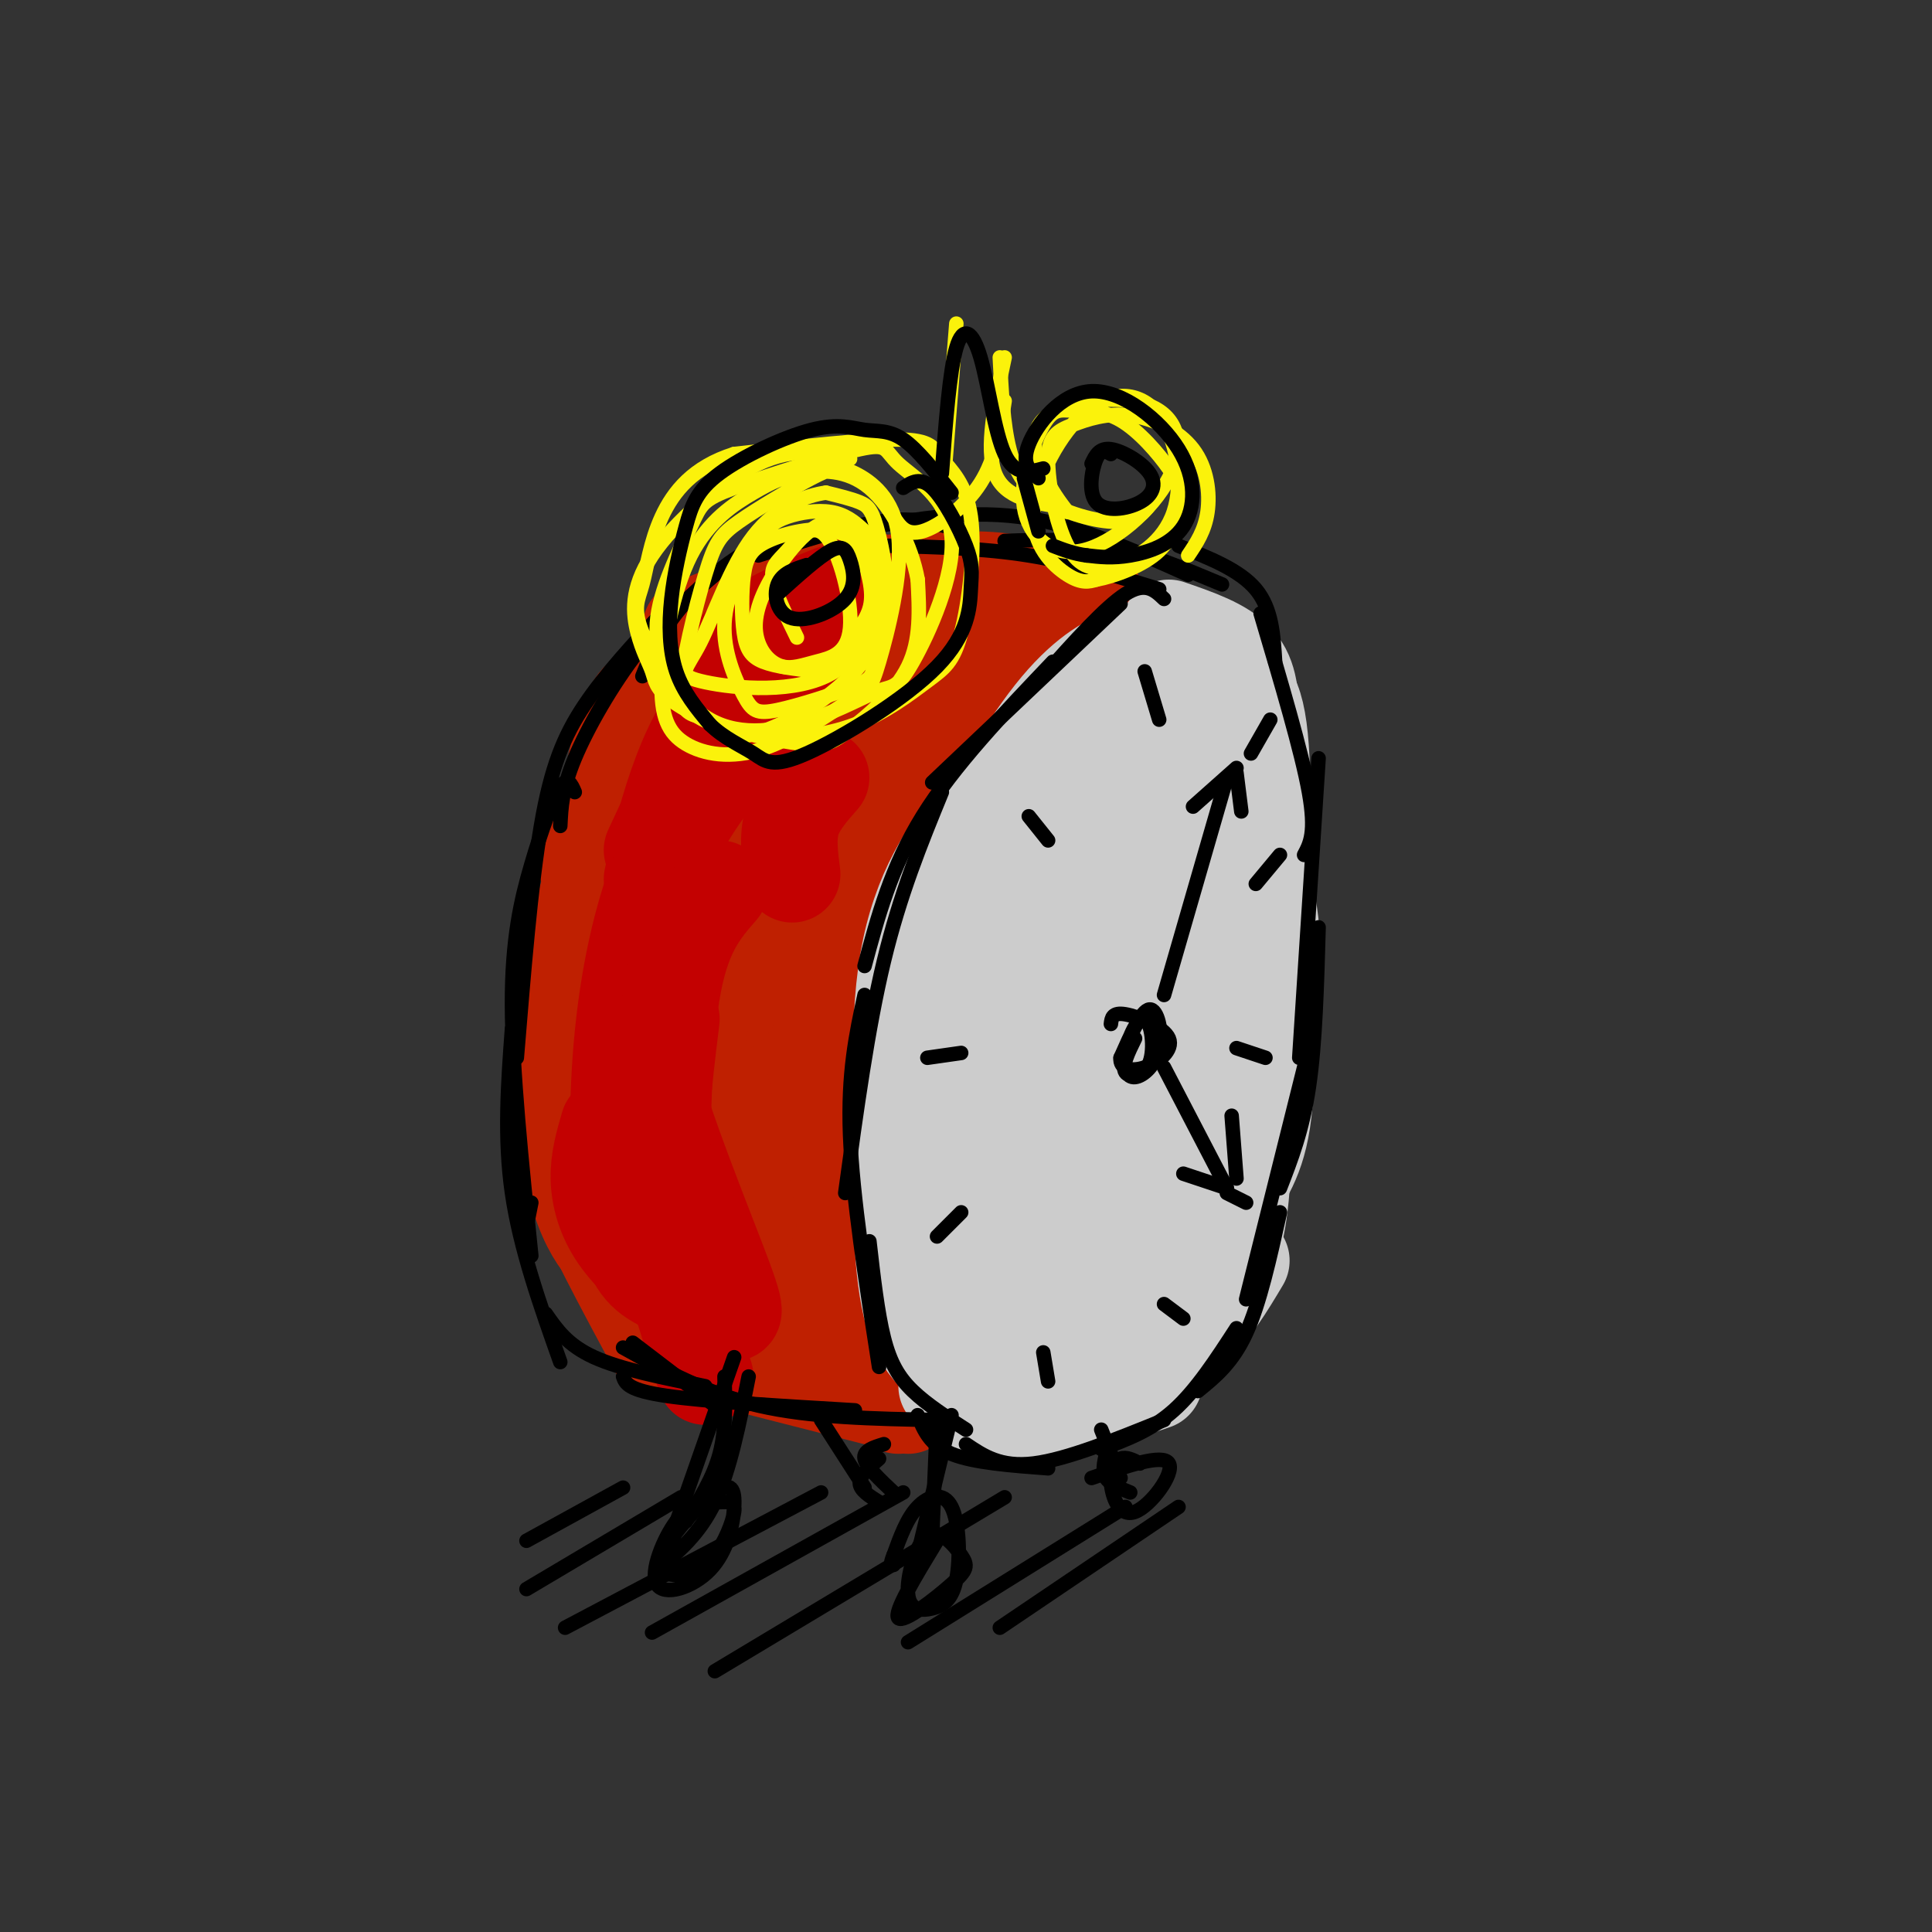 <svg viewBox='0 0 400 400' version='1.1' xmlns='http://www.w3.org/2000/svg' xmlns:xlink='http://www.w3.org/1999/xlink'><rect x="0" y="0" width="400" height="400" fill="#333333" stroke="none"/><g fill='none' stroke='rgb(191,32,1)' stroke-width='20' stroke-linecap='round' stroke-linejoin='round'><path d='M227,124c0.000,0.000 -24.000,-2.000 -24,-2'/><path d='M177,128c0.000,0.000 46.000,0.000 46,0'/><path d='M230,129c0.000,0.000 -67.000,-2.000 -67,-2'/><path d='M225,126c-6.333,-1.917 -12.667,-3.833 -23,-4c-10.333,-0.167 -24.667,1.417 -39,3'/><path d='M180,120c-1.917,-0.833 -3.833,-1.667 -10,0c-6.167,1.667 -16.583,5.833 -27,10'/><path d='M216,123c-2.917,-1.417 -5.833,-2.833 -14,-3c-8.167,-0.167 -21.583,0.917 -35,2'/><path d='M165,122c-4.250,1.167 -8.500,2.333 -14,7c-5.500,4.667 -12.250,12.833 -19,21'/><path d='M149,130c-6.167,6.500 -12.333,13.000 -17,21c-4.667,8.000 -7.833,17.500 -11,27'/><path d='M146,134c-4.089,3.556 -8.178,7.111 -11,9c-2.822,1.889 -4.378,2.111 -7,13c-2.622,10.889 -6.311,32.444 -10,54'/><path d='M124,177c-3.083,10.750 -6.167,21.500 -7,32c-0.833,10.500 0.583,20.750 2,31'/><path d='M120,206c-1.289,11.200 -2.578,22.400 -2,31c0.578,8.600 3.022,14.600 5,18c1.978,3.400 3.489,4.200 5,5'/><path d='M117,229c-0.583,3.833 -1.167,7.667 2,16c3.167,8.333 10.083,21.167 17,34'/><path d='M137,274c0.000,0.000 33.000,11.000 33,11'/><path d='M137,278c0.000,0.000 51.000,13.000 51,13'/><path d='M186,291c-2.000,-4.750 -4.000,-9.500 -5,-17c-1.000,-7.500 -1.000,-17.750 -1,-28'/><path d='M182,282c-1.083,-21.250 -2.167,-42.500 -2,-55c0.167,-12.500 1.583,-16.250 3,-20'/><path d='M182,246c-1.667,-20.000 -3.333,-40.000 -1,-54c2.333,-14.000 8.667,-22.000 15,-30'/><path d='M186,187c6.167,-12.000 12.333,-24.000 18,-32c5.667,-8.000 10.833,-12.000 16,-16'/><path d='M226,134c-0.533,-1.000 -1.067,-2.000 -8,0c-6.933,2.000 -20.267,7.000 -28,12c-7.733,5.000 -9.867,10.000 -12,15'/><path d='M216,129c-4.437,1.930 -8.874,3.860 -13,7c-4.126,3.140 -7.941,7.491 -13,15c-5.059,7.509 -11.362,18.175 -16,34c-4.638,15.825 -7.611,36.807 -7,53c0.611,16.193 4.805,27.596 9,39'/><path d='M175,277c-4.333,-5.917 -8.667,-11.833 -15,-15c-6.333,-3.167 -14.667,-3.583 -23,-4'/><path d='M138,260c-1.750,-17.917 -3.500,-35.833 -3,-48c0.500,-12.167 3.250,-18.583 6,-25'/><path d='M135,210c-0.333,-7.417 -0.667,-14.833 4,-27c4.667,-12.167 14.333,-29.083 24,-46'/><path d='M188,122c-2.411,-0.268 -4.821,-0.536 -8,2c-3.179,2.536 -7.125,7.875 -12,19c-4.875,11.125 -10.679,28.036 -14,45c-3.321,16.964 -4.161,33.982 -5,51'/><path d='M155,252c-2.333,-10.111 -4.667,-20.222 -6,-29c-1.333,-8.778 -1.667,-16.222 0,-26c1.667,-9.778 5.333,-21.889 9,-34'/><path d='M181,129c-7.000,7.917 -14.000,15.833 -19,29c-5.000,13.167 -8.000,31.583 -11,50'/><path d='M145,212c0.000,0.000 3.000,-50.000 3,-50'/><path d='M147,151c-3.333,4.333 -6.667,8.667 -8,15c-1.333,6.333 -0.667,14.667 0,23'/><path d='M220,127c0.000,0.000 11.000,1.000 11,1'/></g>
<g fill='none' stroke='rgb(204,204,204)' stroke-width='20' stroke-linecap='round' stroke-linejoin='round'><path d='M240,136c-1.756,-0.578 -3.511,-1.156 -7,0c-3.489,1.156 -8.711,4.044 -15,12c-6.289,7.956 -13.644,20.978 -21,34'/><path d='M216,161c-4.356,1.778 -8.711,3.556 -14,9c-5.289,5.444 -11.511,14.556 -14,29c-2.489,14.444 -1.244,34.222 0,54'/><path d='M190,229c-1.222,1.911 -2.444,3.822 -3,12c-0.556,8.178 -0.444,22.622 2,31c2.444,8.378 7.222,10.689 12,13'/><path d='M196,284c4.167,3.250 8.333,6.500 14,7c5.667,0.500 12.833,-1.750 20,-4'/><path d='M196,287c0.956,1.711 1.911,3.422 4,5c2.089,1.578 5.311,3.022 12,2c6.689,-1.022 16.844,-4.511 27,-8'/><path d='M228,289c6.583,-4.167 13.167,-8.333 18,-13c4.833,-4.667 7.917,-9.833 11,-15'/><path d='M244,274c2.822,-3.133 5.644,-6.267 8,-10c2.356,-3.733 4.244,-8.067 5,-18c0.756,-9.933 0.378,-25.467 0,-41'/><path d='M256,246c2.833,-4.667 5.667,-9.333 6,-22c0.333,-12.667 -1.833,-33.333 -4,-54'/><path d='M260,214c0.933,-23.356 1.867,-46.711 1,-59c-0.867,-12.289 -3.533,-13.511 -8,-15c-4.467,-1.489 -10.733,-3.244 -17,-5'/><path d='M225,144c2.243,-2.127 4.486,-4.255 8,-6c3.514,-1.745 8.298,-3.109 13,-1c4.702,2.109 9.322,7.689 12,18c2.678,10.311 3.413,25.353 3,38c-0.413,12.647 -1.975,22.899 -4,31c-2.025,8.101 -4.512,14.050 -7,20'/><path d='M255,160c3.375,10.238 6.750,20.476 8,31c1.250,10.524 0.375,21.333 -2,33c-2.375,11.667 -6.250,24.190 -12,34c-5.750,9.810 -13.375,16.905 -21,24'/><path d='M218,291c4.786,-4.121 9.573,-8.242 14,-17c4.427,-8.758 8.496,-22.152 12,-34c3.504,-11.848 6.443,-22.152 8,-34c1.557,-11.848 1.730,-25.242 1,-33c-0.730,-7.758 -2.365,-9.879 -4,-12'/><path d='M236,135c3.667,0.768 7.333,1.536 10,11c2.667,9.464 4.333,27.625 4,43c-0.333,15.375 -2.667,27.964 -6,39c-3.333,11.036 -7.667,20.518 -12,30'/><path d='M212,287c0.000,0.000 25.000,-92.000 25,-92'/><path d='M226,150c-5.133,9.756 -10.267,19.511 -14,29c-3.733,9.489 -6.067,18.711 -7,34c-0.933,15.289 -0.467,36.644 0,58'/><path d='M212,276c-1.933,-3.756 -3.867,-7.511 -6,-13c-2.133,-5.489 -4.467,-12.711 -3,-26c1.467,-13.289 6.733,-32.644 12,-52'/><path d='M232,157c-3.250,3.750 -6.500,7.500 -9,21c-2.500,13.500 -4.250,36.750 -6,60'/><path d='M216,256c3.167,-6.417 6.333,-12.833 9,-28c2.667,-15.167 4.833,-39.083 7,-63'/><path d='M236,153c2.167,7.333 4.333,14.667 5,24c0.667,9.333 -0.167,20.667 -1,32'/><path d='M258,162c-0.167,-6.333 -0.333,-12.667 -3,-16c-2.667,-3.333 -7.833,-3.667 -13,-4'/><path d='M255,153c0.167,-2.750 0.333,-5.500 -2,-9c-2.333,-3.500 -7.167,-7.750 -12,-12'/><path d='M259,149c-0.083,-4.417 -0.167,-8.833 -3,-12c-2.833,-3.167 -8.417,-5.083 -14,-7'/></g>
<g fill='none' stroke='rgb(195,1,1)' stroke-width='20' stroke-linecap='round' stroke-linejoin='round'><path d='M170,161c-2.500,2.833 -5.000,5.667 -6,9c-1.000,3.333 -0.500,7.167 0,11'/><path d='M172,123c-6.000,2.417 -12.000,4.833 -16,8c-4.000,3.167 -6.000,7.083 -8,11'/><path d='M176,126c-8.911,4.844 -17.822,9.689 -24,16c-6.178,6.311 -9.622,14.089 -12,21c-2.378,6.911 -3.689,12.956 -5,19'/><path d='M138,188c-0.083,-7.167 -0.167,-14.333 2,-20c2.167,-5.667 6.583,-9.833 11,-14'/><path d='M166,136c-4.917,1.667 -9.833,3.333 -15,10c-5.167,6.667 -10.583,18.333 -16,30'/><path d='M155,152c-6.200,7.393 -12.401,14.785 -17,25c-4.599,10.215 -7.598,23.252 -9,37c-1.402,13.748 -1.207,28.206 0,37c1.207,8.794 3.426,11.923 7,14c3.574,2.077 8.504,3.103 12,5c3.496,1.897 5.556,4.665 2,-5c-3.556,-9.665 -12.730,-31.761 -16,-45c-3.270,-13.239 -0.635,-17.619 2,-22'/><path d='M149,184c-4.000,4.583 -8.000,9.167 -10,22c-2.000,12.833 -2.000,33.917 -2,55'/><path d='M139,211c-1.583,12.833 -3.167,25.667 -2,38c1.167,12.333 5.083,24.167 9,36'/><path d='M139,267c-4.156,-3.556 -8.311,-7.111 -11,-11c-2.689,-3.889 -3.911,-8.111 -4,-12c-0.089,-3.889 0.956,-7.444 2,-11'/></g>
<g fill='none' stroke='rgb(0,0,0)' stroke-width='3' stroke-linecap='round' stroke-linejoin='round'><path d='M235,215c-1.408,2.868 -2.816,5.736 -2,7c0.816,1.264 3.856,0.925 5,-2c1.144,-2.925 0.391,-8.435 -1,-9c-1.391,-0.565 -3.420,3.815 -4,7c-0.580,3.185 0.288,5.173 2,5c1.712,-0.173 4.269,-2.508 5,-6c0.731,-3.492 -0.362,-8.141 -2,-8c-1.638,0.141 -3.819,5.070 -6,10'/><path d='M232,219c-0.233,2.278 2.185,2.971 5,2c2.815,-0.971 6.027,-3.608 5,-6c-1.027,-2.392 -6.293,-4.541 -9,-5c-2.707,-0.459 -2.853,0.770 -3,2'/><path d='M241,124c-1.917,-1.833 -3.833,-3.667 -8,-1c-4.167,2.667 -10.583,9.833 -17,17'/><path d='M232,125c0.000,0.000 -39.000,37.000 -39,37'/><path d='M218,137c-10.250,10.750 -20.500,21.500 -27,32c-6.500,10.500 -9.250,20.750 -12,31'/><path d='M195,164c-4.333,10.583 -8.667,21.167 -12,35c-3.333,13.833 -5.667,30.917 -8,48'/><path d='M179,206c-1.750,8.083 -3.500,16.167 -3,29c0.500,12.833 3.250,30.417 6,48'/><path d='M180,257c0.844,7.400 1.689,14.800 3,20c1.311,5.200 3.089,8.200 6,11c2.911,2.800 6.956,5.400 11,8'/><path d='M190,293c1.250,3.083 2.500,6.167 7,8c4.500,1.833 12.250,2.417 20,3'/><path d='M200,299c3.583,2.417 7.167,4.833 14,4c6.833,-0.833 16.917,-4.917 27,-9'/><path d='M228,300c5.167,-1.917 10.333,-3.833 15,-8c4.667,-4.167 8.833,-10.583 13,-17'/><path d='M248,288c3.583,-2.917 7.167,-5.833 10,-12c2.833,-6.167 4.917,-15.583 7,-25'/><path d='M258,269c0.000,0.000 13.000,-52.000 13,-52'/><path d='M265,246c2.333,-6.000 4.667,-12.000 6,-21c1.333,-9.000 1.667,-21.000 2,-33'/><path d='M269,219c0.000,0.000 4.000,-62.000 4,-62'/><path d='M270,177c1.250,-2.333 2.500,-4.667 1,-13c-1.500,-8.333 -5.750,-22.667 -10,-37'/><path d='M264,137c-0.333,-5.500 -0.667,-11.000 -4,-15c-3.333,-4.000 -9.667,-6.500 -16,-9'/><path d='M253,121c-7.750,-3.250 -15.500,-6.500 -23,-8c-7.500,-1.500 -14.750,-1.250 -22,-1'/><path d='M240,122c-8.833,-2.750 -17.667,-5.500 -27,-7c-9.333,-1.500 -19.167,-1.750 -29,-2'/><path d='M246,119c-11.667,-5.250 -23.333,-10.500 -35,-12c-11.667,-1.500 -23.333,0.750 -35,3'/><path d='M196,109c-3.750,-1.000 -7.500,-2.000 -14,-1c-6.500,1.000 -15.750,4.000 -25,7'/><path d='M172,109c-5.667,0.956 -11.333,1.911 -17,5c-5.667,3.089 -11.333,8.311 -15,13c-3.667,4.689 -5.333,8.844 -7,13'/><path d='M148,119c-5.378,4.622 -10.756,9.244 -16,16c-5.244,6.756 -10.356,15.644 -13,22c-2.644,6.356 -2.822,10.178 -3,14'/><path d='M137,127c-5.867,6.311 -11.733,12.622 -16,19c-4.267,6.378 -6.933,12.822 -9,25c-2.067,12.178 -3.533,30.089 -5,48'/><path d='M119,164c-0.732,-1.679 -1.464,-3.357 -3,-1c-1.536,2.357 -3.875,8.750 -6,16c-2.125,7.250 -4.036,15.357 -4,29c0.036,13.643 2.018,32.821 4,52'/><path d='M106,213c-0.833,11.250 -1.667,22.500 0,34c1.667,11.500 5.833,23.250 10,35'/><path d='M113,272c2.250,3.250 4.500,6.500 10,9c5.500,2.500 14.250,4.250 23,6'/><path d='M129,285c0.500,1.417 1.000,2.833 9,4c8.000,1.167 23.500,2.083 39,3'/><path d='M194,294c-13.083,-0.250 -26.167,-0.500 -37,-3c-10.833,-2.500 -19.417,-7.250 -28,-12'/><path d='M148,291c0.000,0.000 -17.000,-13.000 -17,-13'/><path d='M109,254c0.000,0.000 1.000,-5.000 1,-5'/><path d='M150,285c0.167,5.500 0.333,11.000 -1,16c-1.333,5.000 -4.167,9.500 -7,14'/><path d='M152,281c0.000,0.000 -14.000,40.000 -14,40'/><path d='M155,285c-1.917,9.667 -3.833,19.333 -7,26c-3.167,6.667 -7.583,10.333 -12,14'/><path d='M147,312c-2.214,-0.203 -4.429,-0.406 -7,3c-2.571,3.406 -5.500,10.421 -4,13c1.500,2.579 7.428,0.721 11,-3c3.572,-3.721 4.790,-9.305 5,-13c0.210,-3.695 -0.586,-5.502 -4,-3c-3.414,2.502 -9.445,9.311 -11,13c-1.555,3.689 1.367,4.258 4,4c2.633,-0.258 4.976,-1.343 7,-4c2.024,-2.657 3.728,-6.888 4,-9c0.272,-2.112 -0.888,-2.107 -3,-2c-2.112,0.107 -5.175,0.316 -7,2c-1.825,1.684 -2.413,4.842 -3,8'/><path d='M194,294c0.000,0.000 -1.000,24.000 -1,24'/><path d='M197,293c0.000,0.000 -8.000,33.000 -8,33'/><path d='M194,319c-4.520,7.430 -9.040,14.859 -8,16c1.040,1.141 7.641,-4.008 11,-7c3.359,-2.992 3.475,-3.829 2,-6c-1.475,-2.171 -4.540,-5.676 -7,-4c-2.460,1.676 -4.313,8.533 -4,12c0.313,3.467 2.794,3.542 5,3c2.206,-0.542 4.138,-1.702 5,-6c0.862,-4.298 0.655,-11.734 -1,-15c-1.655,-3.266 -4.759,-2.362 -7,0c-2.241,2.362 -3.621,6.181 -5,10'/><path d='M185,322c-0.833,2.000 -0.417,2.000 0,2'/><path d='M228,296c0.000,0.000 4.000,10.000 4,10'/><path d='M229,301c-0.417,1.833 -0.833,3.667 0,5c0.833,1.333 2.917,2.167 5,3'/><path d='M236,303c-1.394,-0.722 -2.788,-1.445 -4,-1c-1.212,0.445 -2.242,2.057 -2,5c0.242,2.943 1.758,7.215 5,6c3.242,-1.215 8.212,-7.919 7,-10c-1.212,-2.081 -8.606,0.459 -16,3'/><path d='M170,294c0.000,0.000 9.000,14.000 9,14'/><path d='M182,302c-2.000,1.750 -4.000,3.500 -4,5c0.000,1.500 2.000,2.750 4,4'/><path d='M183,299c-2.167,0.667 -4.333,1.333 -4,3c0.333,1.667 3.167,4.333 6,7'/></g>
<g fill='none' stroke='rgb(251,242,11)' stroke-width='3' stroke-linecap='round' stroke-linejoin='round'><path d='M176,95c-5.653,-1.300 -11.306,-2.599 -19,1c-7.694,3.599 -17.430,12.097 -22,19c-4.570,6.903 -3.972,12.210 -3,16c0.972,3.790 2.320,6.061 3,8c0.680,1.939 0.691,3.544 4,6c3.309,2.456 9.915,5.763 17,7c7.085,1.237 14.648,0.404 21,-2c6.352,-2.404 11.491,-6.381 15,-9c3.509,-2.619 5.388,-3.881 7,-10c1.612,-6.119 2.958,-17.094 2,-24c-0.958,-6.906 -4.219,-9.744 -6,-12c-1.781,-2.256 -2.080,-3.930 -9,-4c-6.920,-0.070 -20.460,1.465 -34,3'/><path d='M152,94c-8.455,2.645 -12.593,7.757 -15,13c-2.407,5.243 -3.084,10.615 -4,14c-0.916,3.385 -2.069,4.781 0,10c2.069,5.219 7.362,14.260 14,18c6.638,3.740 14.621,2.178 21,0c6.379,-2.178 11.155,-4.973 14,-6c2.845,-1.027 3.761,-0.287 7,-6c3.239,-5.713 8.802,-17.878 8,-26c-0.802,-8.122 -7.969,-12.199 -11,-15c-3.031,-2.801 -1.927,-4.325 -8,-3c-6.073,1.325 -19.323,5.501 -26,8c-6.677,2.499 -6.779,3.323 -9,8c-2.221,4.677 -6.560,13.209 -7,20c-0.440,6.791 3.017,11.841 5,15c1.983,3.159 2.490,4.427 7,6c4.510,1.573 13.023,3.453 18,4c4.977,0.547 6.417,-0.237 10,-3c3.583,-2.763 9.309,-7.504 12,-13c2.691,-5.496 2.345,-11.748 2,-18'/><path d='M190,120c-1.219,-6.871 -5.268,-15.049 -10,-19c-4.732,-3.951 -10.147,-3.677 -14,-3c-3.853,0.677 -6.145,1.756 -10,4c-3.855,2.244 -9.272,5.651 -13,13c-3.728,7.349 -5.768,18.638 -6,26c-0.232,7.362 1.344,10.795 5,13c3.656,2.205 9.392,3.182 16,1c6.608,-2.182 14.087,-7.523 18,-10c3.913,-2.477 4.259,-2.088 6,-8c1.741,-5.912 4.878,-18.123 4,-26c-0.878,-7.877 -5.771,-11.419 -9,-13c-3.229,-1.581 -4.794,-1.200 -9,1c-4.206,2.200 -11.054,6.220 -15,9c-3.946,2.780 -4.991,4.321 -7,11c-2.009,6.679 -4.982,18.495 -5,24c-0.018,5.505 2.917,4.699 5,6c2.083,1.301 3.312,4.711 10,3c6.688,-1.711 18.834,-8.541 24,-17c5.166,-8.459 3.352,-18.547 2,-24c-1.352,-5.453 -2.244,-6.272 -4,-7c-1.756,-0.728 -4.378,-1.364 -7,-2'/><path d='M171,102c-3.911,0.509 -10.189,2.782 -15,9c-4.811,6.218 -8.154,16.380 -11,22c-2.846,5.620 -5.194,6.699 0,8c5.194,1.301 17.931,2.823 26,-1c8.069,-3.823 11.471,-12.990 12,-19c0.529,-6.010 -1.814,-8.864 -4,-11c-2.186,-2.136 -4.216,-3.554 -7,-4c-2.784,-0.446 -6.322,0.081 -9,1c-2.678,0.919 -4.497,2.230 -7,6c-2.503,3.770 -5.691,10.000 -6,16c-0.309,6.000 2.262,11.772 4,15c1.738,3.228 2.645,3.913 7,3c4.355,-0.913 12.160,-3.425 16,-5c3.840,-1.575 3.715,-2.214 4,-6c0.285,-3.786 0.978,-10.720 0,-16c-0.978,-5.280 -3.629,-8.908 -8,-10c-4.371,-1.092 -10.464,0.351 -14,2c-3.536,1.649 -4.515,3.504 -5,7c-0.485,3.496 -0.477,8.634 0,12c0.477,3.366 1.422,4.962 4,6c2.578,1.038 6.789,1.519 11,2'/><path d='M169,139c3.542,-1.362 6.897,-5.765 9,-9c2.103,-3.235 2.956,-5.300 2,-10c-0.956,-4.700 -3.720,-12.036 -8,-12c-4.280,0.036 -10.077,7.443 -13,13c-2.923,5.557 -2.970,9.265 -2,12c0.970,2.735 2.959,4.497 5,5c2.041,0.503 4.133,-0.251 7,-1c2.867,-0.749 6.509,-1.491 7,-7c0.491,-5.509 -2.167,-15.786 -5,-19c-2.833,-3.214 -5.840,0.635 -8,3c-2.160,2.365 -3.474,3.247 -3,6c0.474,2.753 2.737,7.376 5,12'/><path d='M246,115c1.721,-2.555 3.443,-5.109 4,-9c0.557,-3.891 -0.049,-9.117 -3,-13c-2.951,-3.883 -8.247,-6.421 -13,-7c-4.753,-0.579 -8.963,0.803 -12,2c-3.037,1.197 -4.902,2.210 -5,7c-0.098,4.790 1.569,13.358 4,18c2.431,4.642 5.624,5.359 10,4c4.376,-1.359 9.933,-4.794 12,-11c2.067,-6.206 0.642,-15.182 -3,-20c-3.642,-4.818 -9.502,-5.477 -15,-1c-5.498,4.477 -10.634,14.090 -11,21c-0.366,6.910 4.038,11.117 7,13c2.962,1.883 4.481,1.441 6,1'/><path d='M227,120c3.631,-0.670 9.707,-2.844 13,-6c3.293,-3.156 3.801,-7.293 4,-10c0.199,-2.707 0.087,-3.983 -2,-7c-2.087,-3.017 -6.150,-7.773 -10,-10c-3.850,-2.227 -7.488,-1.924 -10,-2c-2.512,-0.076 -3.898,-0.530 -6,3c-2.102,3.530 -4.920,11.046 -4,17c0.920,5.954 5.578,10.348 12,9c6.422,-1.348 14.608,-8.439 18,-15c3.392,-6.561 1.992,-12.594 -4,-15c-5.992,-2.406 -16.575,-1.186 -21,2c-4.425,3.186 -2.693,8.339 -1,12c1.693,3.661 3.346,5.831 5,8'/><path d='M239,103c-1.488,2.351 -2.976,4.702 -7,5c-4.024,0.298 -10.583,-1.458 -15,-4c-4.417,-2.542 -6.690,-5.869 -8,-11c-1.310,-5.131 -1.655,-12.065 -2,-19'/><path d='M208,74c-2.000,9.417 -4.000,18.833 -2,24c2.000,5.167 8.000,6.083 14,7'/><path d='M185,107c1.311,2.000 2.622,4.000 6,3c3.378,-1.000 8.822,-5.000 12,-10c3.178,-5.000 4.089,-11.000 5,-17'/><path d='M198,67c0.000,0.000 -3.000,38.000 -3,38'/></g>
<g fill='none' stroke='rgb(0,0,0)' stroke-width='3' stroke-linecap='round' stroke-linejoin='round'><path d='M241,206c0.000,0.000 13.000,-45.000 13,-45'/><path d='M256,160c0.000,0.000 1.000,8.000 1,8'/><path d='M256,159c0.000,0.000 -9.000,8.000 -9,8'/><path d='M241,221c0.000,0.000 13.000,25.000 13,25'/><path d='M256,244c0.000,0.000 -1.000,-13.000 -1,-13'/><path d='M254,246c0.000,0.000 -9.000,-3.000 -9,-3'/><path d='M216,97c-2.946,0.780 -5.893,1.560 -8,-3c-2.107,-4.560 -3.375,-14.458 -5,-20c-1.625,-5.542 -3.607,-6.726 -5,-2c-1.393,4.726 -2.196,15.363 -3,26'/><path d='M197,102c-3.513,-4.479 -7.027,-8.957 -10,-11c-2.973,-2.043 -5.406,-1.649 -8,-2c-2.594,-0.351 -5.348,-1.445 -11,0c-5.652,1.445 -14.202,5.429 -19,9c-4.798,3.571 -5.843,6.730 -7,11c-1.157,4.270 -2.427,9.649 -3,15c-0.573,5.351 -0.449,10.672 1,15c1.449,4.328 4.225,7.664 7,11'/><path d='M147,150c2.863,2.831 6.520,4.408 9,6c2.480,1.592 3.781,3.199 11,0c7.219,-3.199 20.354,-11.202 27,-18c6.646,-6.798 6.802,-12.389 7,-16c0.198,-3.611 0.438,-5.241 -1,-9c-1.438,-3.759 -4.554,-9.645 -7,-12c-2.446,-2.355 -4.223,-1.177 -6,0'/><path d='M167,117c-2.554,0.833 -5.108,1.667 -6,4c-0.892,2.333 -0.123,6.167 3,7c3.123,0.833 8.600,-1.333 11,-4c2.400,-2.667 1.723,-5.833 1,-8c-0.723,-2.167 -1.492,-3.333 -4,-2c-2.508,1.333 -6.754,5.167 -11,9'/><path d='M212,99c0.000,0.000 3.000,11.000 3,11'/><path d='M215,99c-1.799,-1.466 -3.598,-2.932 -2,-7c1.598,-4.068 6.594,-10.739 13,-11c6.406,-0.261 14.222,5.889 18,12c3.778,6.111 3.517,12.184 1,16c-2.517,3.816 -7.291,5.376 -11,6c-3.709,0.624 -6.355,0.312 -9,0'/><path d='M225,115c-2.667,-0.333 -4.833,-1.167 -7,-2'/><path d='M230,94c-1.026,-0.560 -2.053,-1.120 -3,1c-0.947,2.120 -1.815,6.919 0,9c1.815,2.081 6.311,1.444 9,0c2.689,-1.444 3.570,-3.697 2,-6c-1.570,-2.303 -5.591,-4.658 -8,-5c-2.409,-0.342 -3.204,1.329 -4,3'/><path d='M237,139c0.000,0.000 3.000,10.000 3,10'/><path d='M213,169c0.000,0.000 4.000,5.000 4,5'/><path d='M192,219c0.000,0.000 7.000,-1.000 7,-1'/><path d='M194,256c0.000,0.000 5.000,-5.000 5,-5'/><path d='M217,286c0.000,0.000 -1.000,-6.000 -1,-6'/><path d='M245,273c0.000,0.000 -4.000,-3.000 -4,-3'/><path d='M258,249c0.000,0.000 -4.000,-2.000 -4,-2'/><path d='M262,219c0.000,0.000 -6.000,-2.000 -6,-2'/><path d='M265,177c0.000,0.000 -5.000,6.000 -5,6'/><path d='M263,149c0.000,0.000 -4.000,7.000 -4,7'/><path d='M244,312c0.000,0.000 -37.000,25.000 -37,25'/><path d='M233,312c0.000,0.000 -45.000,28.000 -45,28'/><path d='M208,310c0.000,0.000 -60.000,36.000 -60,36'/><path d='M187,309c0.000,0.000 -52.000,29.000 -52,29'/><path d='M170,309c0.000,0.000 -53.000,28.000 -53,28'/><path d='M141,310c0.000,0.000 -32.000,19.000 -32,19'/><path d='M129,308c0.000,0.000 -20.000,11.000 -20,11'/></g>
</svg>